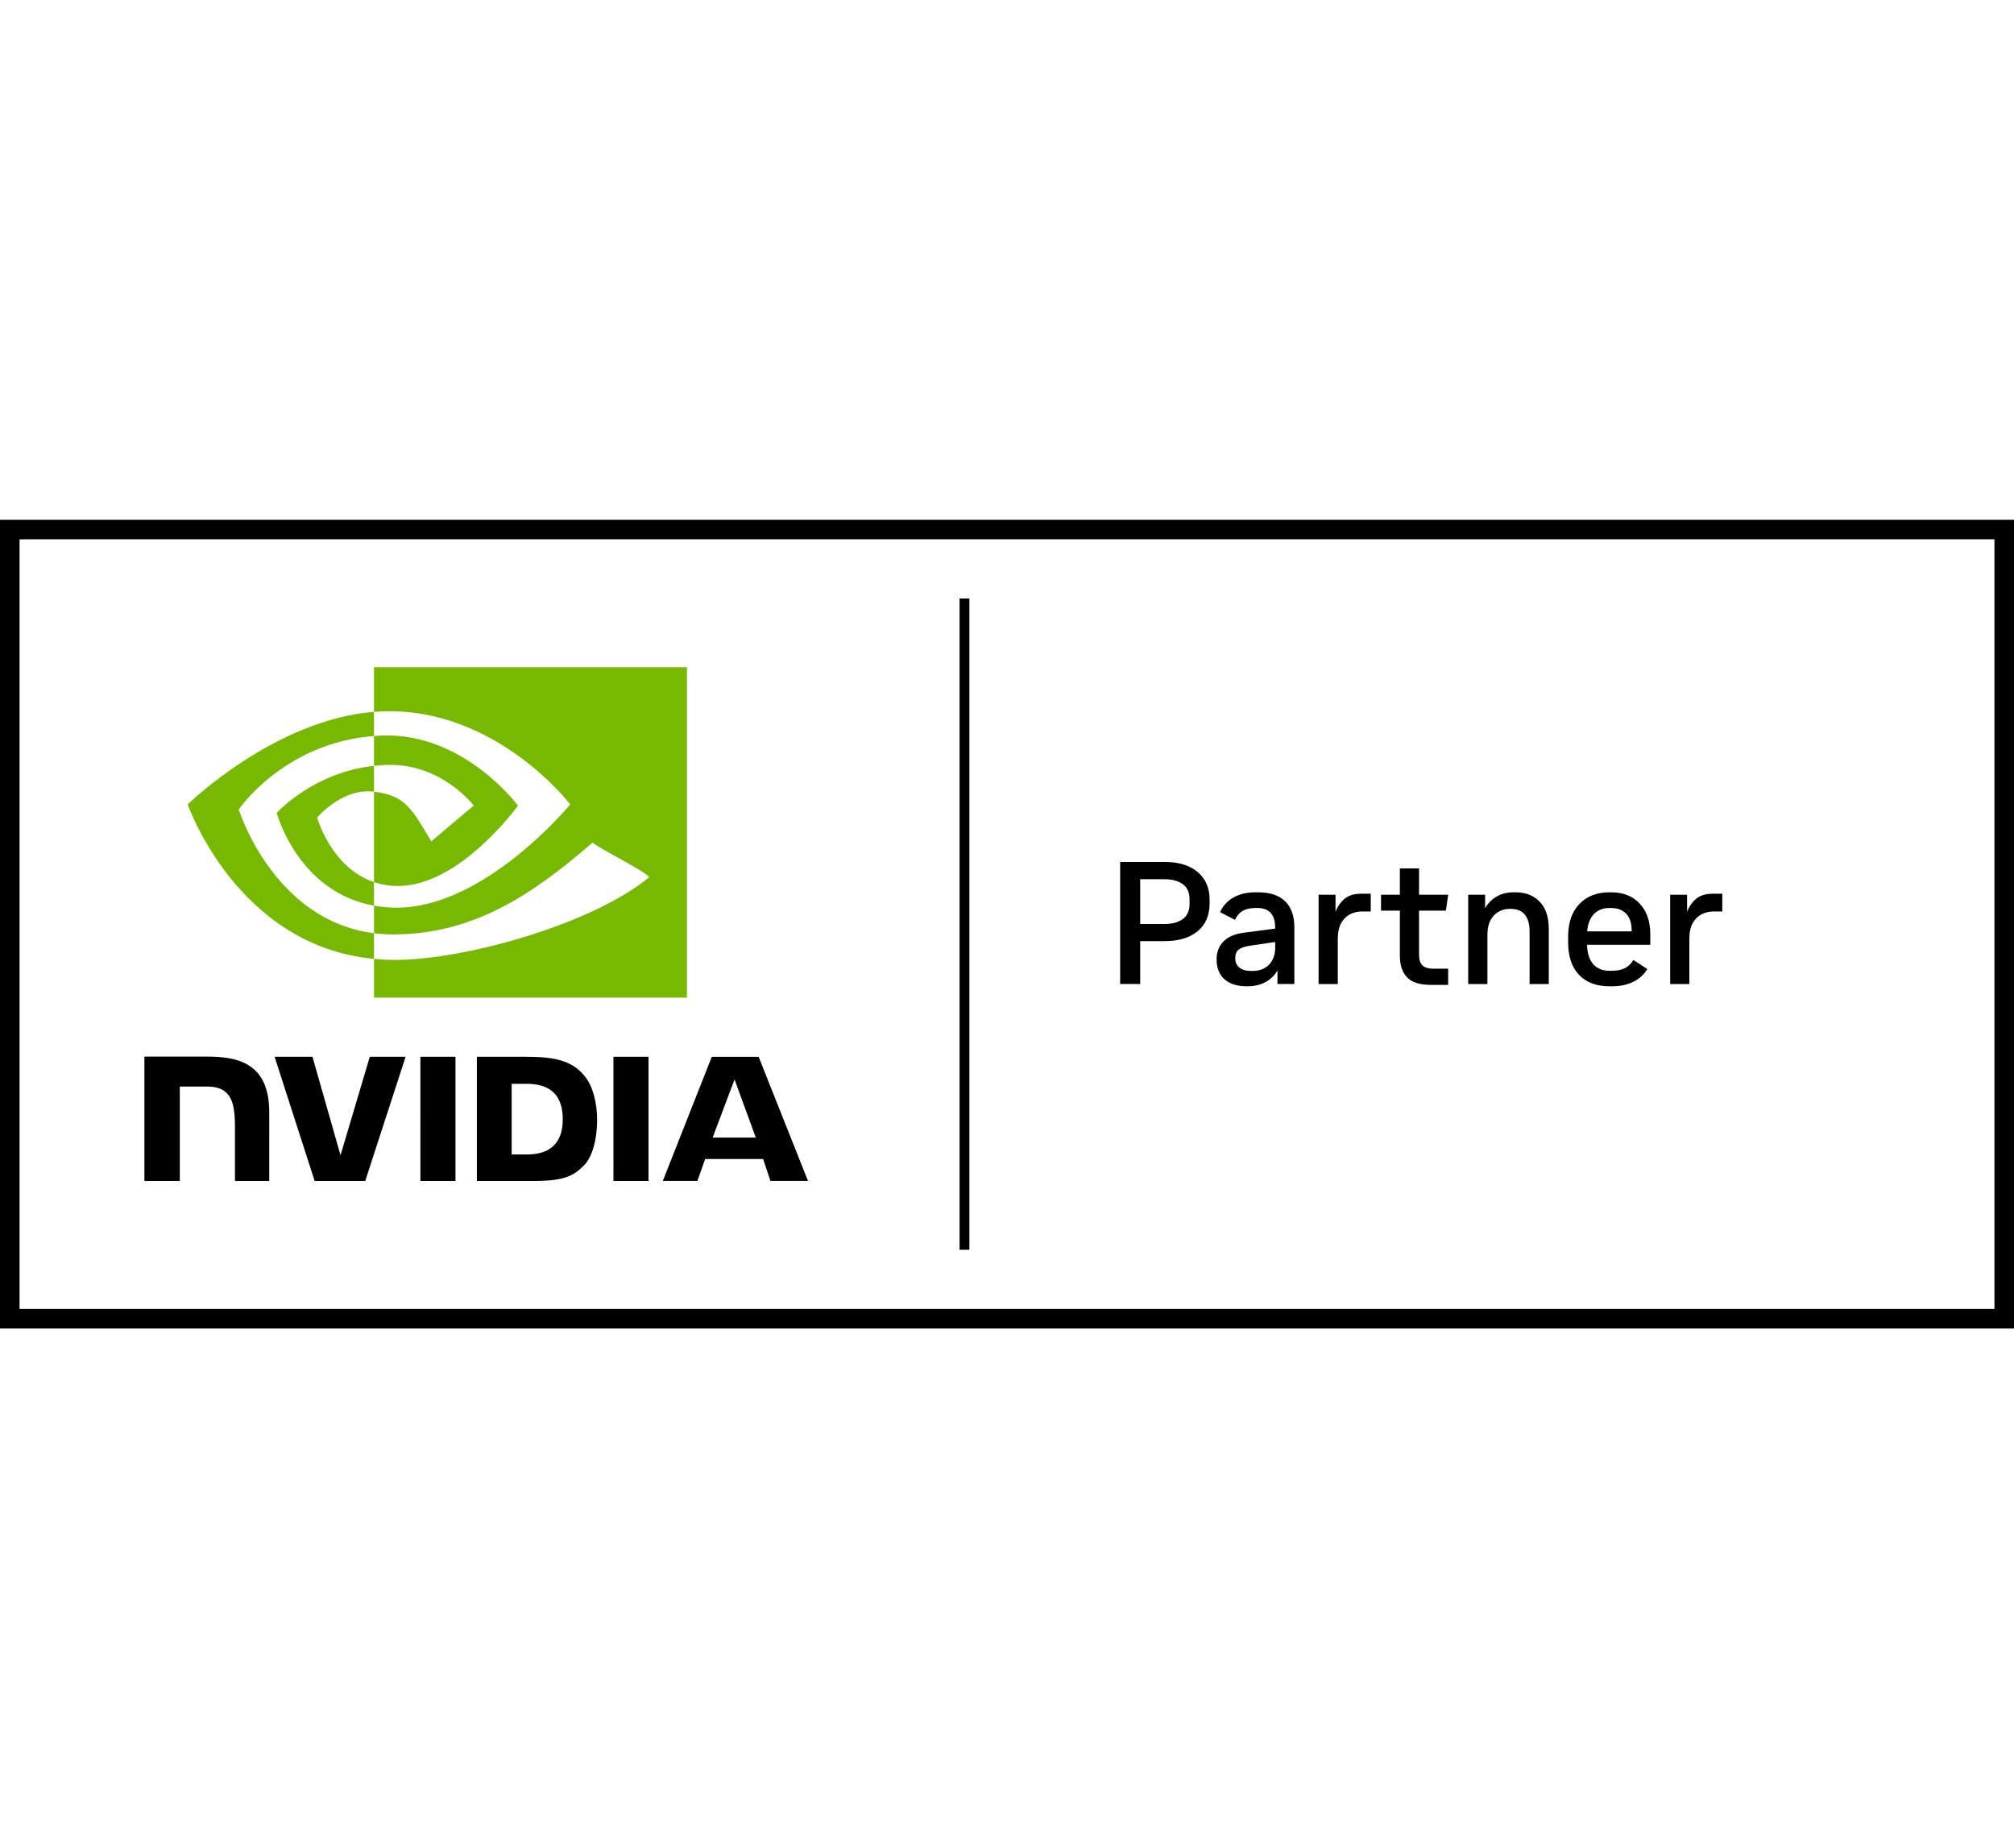 <?xml version="1.0" encoding="UTF-8"?>
<svg xmlns="http://www.w3.org/2000/svg" width="180" viewBox="0 0 411.363 165.19">
    <defs>
        <style>.cls-1{fill:none;}.cls-2{fill:#76b900;}</style>
    </defs>
    <g id="Preferred_Partner"><g><rect class="cls-1" x="3.993" y="3.993" width="403.378" height="157.204"/><path d="m0,0v165.19h411.363V0H0Zm407.371,161.197H3.993V3.993h403.378v157.204Zm-209.373-12.089h-2V16.082h2v133.026Z"/></g><g id="NVIDIA_Logo"><path id="NVIDIA" d="m85.863,109.69l.003,25.371h7.165v-25.37l-7.167-0Zm-56.365-.034v25.405h7.229v-19.29l5.6.002c1.855,0,3.176.462,4.07,1.415,1.133,1.208,1.596,3.155,1.596,6.718v11.155l7.003-.001.001-14.035c0-10.018-6.386-11.369-12.633-11.369h-12.866m67.902.035v25.37h11.622c6.192,0,8.213-1.03,10.398-3.339,1.545-1.621,2.543-5.179,2.543-9.067,0-3.566-.845-6.747-2.319-8.728-2.654-3.543-6.479-4.235-12.188-4.235h-10.056Zm7.107,5.524h3.081c4.469,0,7.36,2.007,7.36,7.215,0,5.209-2.89,7.216-7.36,7.216h-3.081v-14.431Zm-28.975-5.524l-5.98,20.107-5.73-20.106-7.735-.001,8.183,25.37h10.327l8.248-25.37h-7.313Zm49.765,25.37h7.166v-25.368l-7.168-.001.002,25.37Zm20.086-25.361l-10.005,25.352h7.065l1.583-4.481h11.841l1.498,4.481h7.671l-10.082-25.354-9.571.002Zm4.651,4.625l4.34,11.877h-8.818l4.477-11.877Z"/><path id="Eye_Mark" class="cls-2" d="m76.391,50.263v-6.095c.591-.042,1.189-.074,1.798-.093,16.67-.524,27.606,14.324,27.606,14.324,0,0-11.812,16.406-24.477,16.406-1.824,0-3.456-.294-4.928-.788v-18.482c6.489.784,7.794,3.651,11.697,10.154l8.677-7.316s-6.334-8.308-17.012-8.308c-1.162,0-2.272.082-3.362.198m0-20.134v9.104c.598-.047,1.197-.085,1.798-.107,23.182-.781,38.285,19.012,38.285,19.012,0,0-17.348,21.095-35.42,21.095-1.656,0-3.207-.153-4.663-.411v5.628c1.246.158,2.536.252,3.883.252,16.819,0,28.981-8.588,40.759-18.754,1.951,1.564,9.946,5.367,11.59,7.034-11.199,9.374-37.295,16.93-52.09,16.93-1.426,0-2.797-.086-4.142-.215v7.909h63.923V30.129h-63.923Zm0,43.888v4.805c-15.555-2.773-19.873-18.943-19.873-18.943,0,0,7.468-8.275,19.873-9.616v5.272c-.01,0-.016-.002-.024-.002-6.509-.782-11.595,5.3-11.595,5.3,0,0,2.849,10.238,11.619,13.184m-27.628-14.839s9.219-13.604,27.628-15.01v-4.935c-20.389,1.636-38.046,18.905-38.046,18.905,0,0,10,28.911,38.046,31.557v-5.246c-20.581-2.589-27.628-25.271-27.628-25.271Z"/></g></g><g><path d="m244.608,71.943c-1.639-1.365-3.871-2.047-6.697-2.047h-9.119v24.932h4.097v-8.763h5.021c2.826,0,5.058-.671,6.697-2.012s2.457-3.247,2.457-5.717v-.748c0-2.398-.818-4.279-2.457-5.646Zm-1.639,6.502c0,1.424-.47,2.47-1.407,3.133-.937.665-2.19.997-3.757.997h-4.915v-9.153h4.915c1.567,0,2.82.332,3.757.997.938.665,1.407,1.699,1.407,3.098v.928Z"/><path d="m262.488,77.927c-1.258-1.222-3.098-1.834-5.52-1.834h-.535c-1.78,0-3.293.363-4.54,1.086-1.247.725-2.143,1.716-2.69,2.974l3.029,1.567c.427-.877.978-1.502,1.656-1.869.677-.369,1.525-.553,2.545-.553h.392c2.422,0,3.634,1.353,3.634,4.061v.143l-6.448.854c-1.805.238-3.175.831-4.113,1.78-.939.951-1.407,2.172-1.407,3.668,0,1.734.533,3.083,1.602,4.043,1.069.962,2.576,1.444,4.522,1.444h.25c1.355,0,2.565-.292,3.634-.874,1.069-.582,1.877-1.37,2.422-2.368v2.777h3.456v-11.54c0-2.35-.63-4.138-1.888-5.361Zm-2.029,9.457c0,1.45-.416,2.607-1.247,3.473-.831.868-1.948,1.301-3.35,1.301h-.355c-1.021,0-1.811-.232-2.368-.696-.559-.462-.837-1.098-.837-1.906,0-.806.242-1.399.729-1.78.487-.379,1.347-.653,2.582-.819l4.845-.711v1.138Z"/><path d="m274.687,77.376c-.82.665-1.455,1.556-1.906,2.671v-3.456h-3.456v18.237h3.92v-9.19c0-1.353.23-2.439.694-3.259.462-.819,1.069-1.419,1.817-1.799.748-.379,1.548-.57,2.404-.57h1.817v-3.632h-1.854c-1.473,0-2.617.332-3.436.997Z"/><path d="m295.327,79.833l.464-3.241h-5.949v-5.379h-3.917v5.379h-3.848v3.241h3.848v9.19c0,1.923.485,3.402,1.459,4.434.974,1.034,2.613,1.55,4.917,1.55h3.49v-3.313h-3.1c-.949,0-1.662-.218-2.136-.659-.475-.439-.713-1.169-.713-2.19v-9.012h5.485Z"/><path d="m309.54,76.093h-.358c-1.353,0-2.522.292-3.508.874s-1.763,1.37-2.333,2.368v-2.743h-3.456v18.237h3.92v-10.044c0-1.212.213-2.209.64-2.992.427-.785.986-1.365,1.674-1.745.69-.381,1.413-.57,2.174-.57h.249c1.305,0,2.279.398,2.92,1.192.642.796.96,1.942.96,3.438v10.721h3.92v-11.256c0-2.422-.618-4.273-1.854-5.557-1.235-1.281-2.884-1.923-4.95-1.923Z"/><path d="m337.072,84.642c0-2.611-.717-4.689-2.155-6.233-1.436-1.542-3.388-2.315-5.858-2.315h-.321c-2.588,0-4.642.802-6.161,2.404-1.521,1.604-2.281,3.817-2.281,6.643v1.175c0,2.874.742,5.089,2.227,6.643,1.484,1.556,3.556,2.335,6.216,2.335h.533c1.687,0,3.146-.315,4.382-.945,1.235-.628,2.172-1.49,2.814-2.582l-2.849-1.852c-.427.736-.991,1.287-1.693,1.656-.7.367-1.585.551-2.654.551h-.533c-1.401,0-2.499-.439-3.295-1.316-.794-.879-1.227-2.209-1.299-3.991h12.928v-2.172Zm-3.809-.57h-9.084c.143-1.567.611-2.754,1.407-3.562.796-.806,1.846-1.21,3.152-1.21h.284c1.33,0,2.37.387,3.117,1.158.748.771,1.123,1.894,1.123,3.365v.249Z"/><path d="m346.494,77.376c-.819.665-1.455,1.556-1.906,2.671v-3.456h-3.456v18.237h3.919v-9.19c0-1.353.23-2.439.694-3.259.462-.819,1.069-1.419,1.817-1.799.748-.379,1.548-.57,2.404-.57h1.817v-3.632h-1.854c-1.473,0-2.617.332-3.437.997Z"/></g>
</svg>
